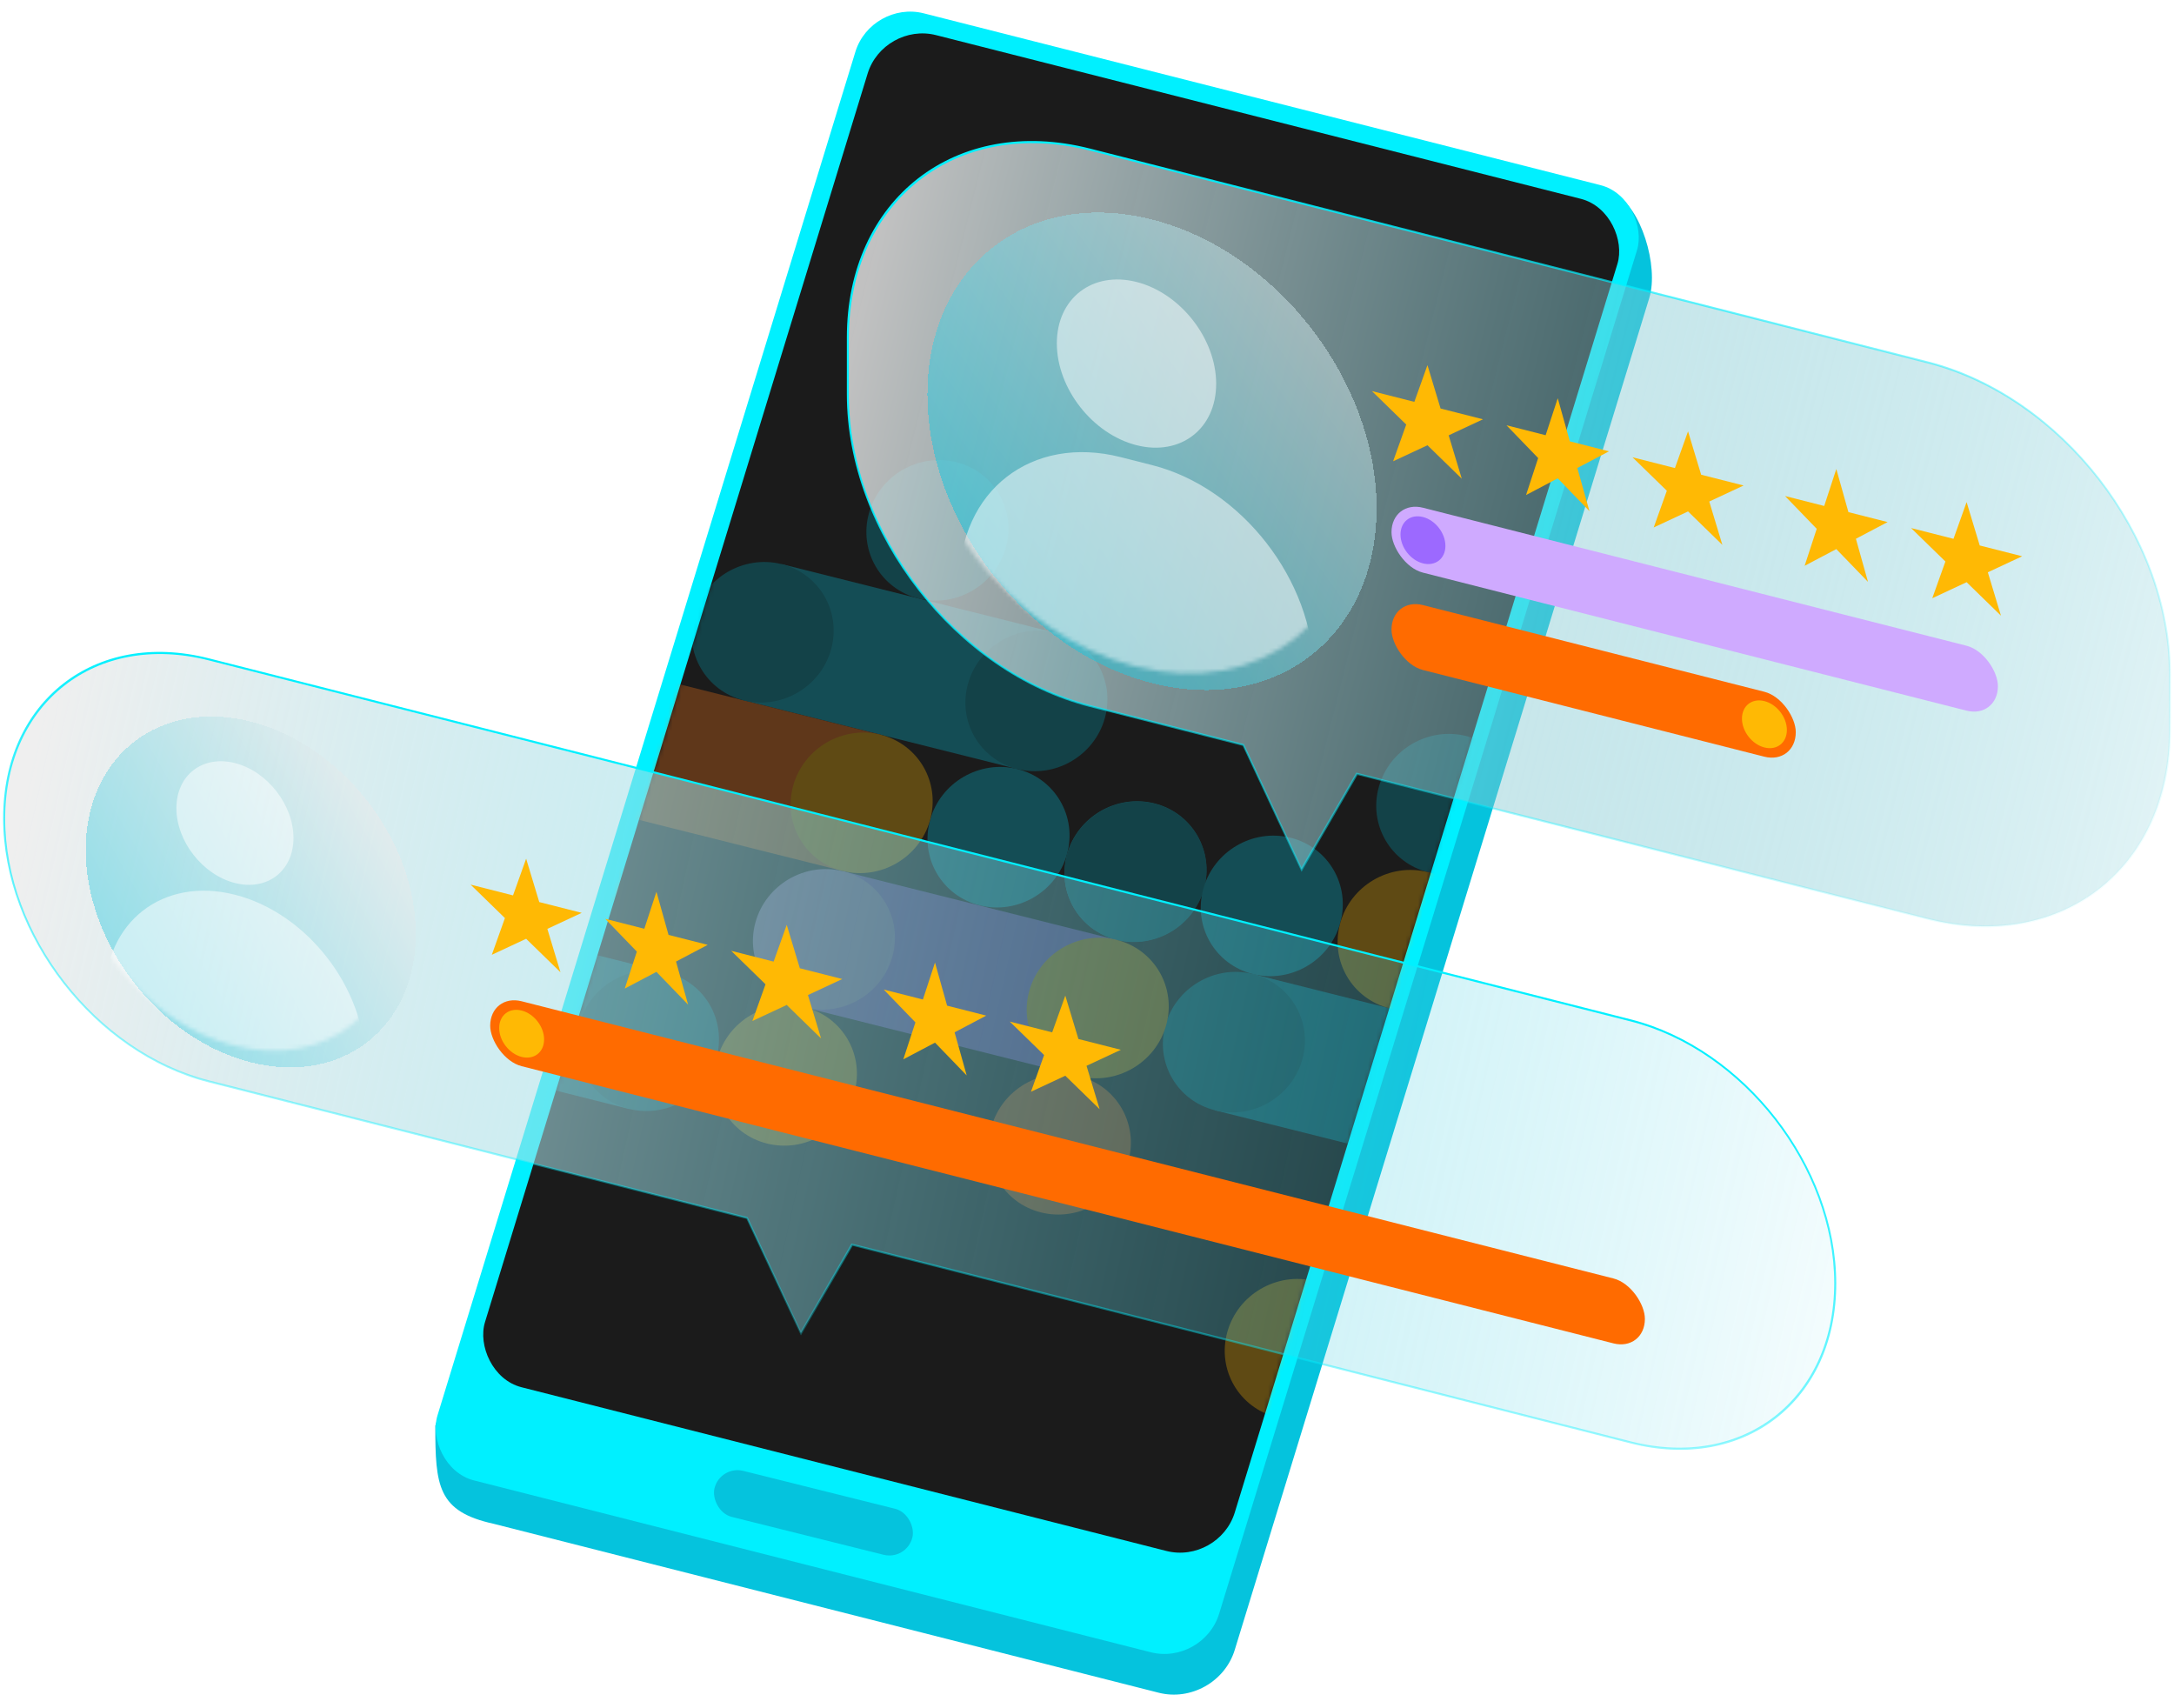 <svg width="522" height="410" viewBox="0 0 522 410" fill="none" xmlns="http://www.w3.org/2000/svg">
<path d="M208.298 23.856C210.642 16.215 218.82 11.616 226.566 13.583L387.794 46.757C393.913 49.538 398.356 63.895 396.013 71.536L296.474 396.141C294.131 403.782 285.952 408.381 278.207 406.414L118.541 365.859C105.071 362.908 104.518 356.785 104.518 342.313L208.298 23.856Z" fill="#05C3DD"/>
<rect width="193.675" height="368.467" rx="13" transform="matrix(0.969 0.246 -0.293 0.956 209.2 0)" fill="#00F0FF"/>
<rect width="185.79" height="339.587" rx="13" transform="matrix(0.969 0.246 -0.293 0.956 212.138 5.231)" fill="#1B1B1B"/>
<mask id="mask0_237_1517" style="mask-type:alpha" maskUnits="userSpaceOnUse" x="115" y="8" width="274" height="365">
<rect width="185.79" height="339.587" rx="13" transform="matrix(0.969 0.246 -0.293 0.956 212.139 5.231)" fill="#1B1B1B"/>
</mask>
<g mask="url(#mask0_237_1517)">
<g opacity="0.3" filter="url(#filter0_f_237_1517)">
<path d="M253.405 151.925L187.668 135.44L178.574 168.157L244.31 184.641L253.405 151.925Z" fill="#05C3DD"/>
<path d="M211.443 176.403L145.707 159.918L136.613 192.634L202.349 209.119L211.443 176.403Z" fill="#FF7917"/>
<path d="M70.876 176.153L136.613 192.637L145.707 159.921L79.971 143.436L70.876 176.153Z" fill="#A772FF"/>
<path d="M127.513 225.35C136.589 227.626 145.982 222.147 148.494 213.113C151.005 204.079 145.683 194.91 136.607 192.634C127.531 190.358 118.138 195.836 115.627 204.871C113.115 213.905 118.437 223.074 127.513 225.35Z" fill="#FF7917"/>
<path d="M145.703 159.915C154.779 162.191 164.172 156.712 166.683 147.678C169.195 138.643 163.873 129.475 154.797 127.199C145.721 124.923 136.327 130.401 133.816 139.436C131.305 148.47 136.627 157.639 145.703 159.915Z" fill="#009DB2"/>
<path d="M178.573 168.161C187.649 170.437 197.042 164.958 199.554 155.924C202.065 146.889 196.743 137.72 187.667 135.444C178.591 133.168 169.198 138.647 166.686 147.681C164.175 156.716 169.497 165.885 178.573 168.161Z" fill="#009DB2"/>
<path d="M220.534 143.683C229.61 145.959 239.003 140.48 241.514 131.446C244.026 122.411 238.704 113.243 229.628 110.967C220.552 108.691 211.159 114.169 208.647 123.204C206.136 132.238 211.458 141.407 220.534 143.683Z" fill="#009DB2"/>
<path d="M244.309 184.648C253.385 186.924 262.778 181.445 265.29 172.411C267.801 163.376 262.479 154.207 253.403 151.931C244.327 149.655 234.934 155.134 232.422 164.169C229.911 173.203 235.233 182.372 244.309 184.648Z" fill="#009DB2"/>
<path d="M136.608 192.634C145.684 194.91 155.077 189.432 157.588 180.397C160.1 171.363 154.778 162.194 145.702 159.918C136.626 157.642 127.233 163.121 124.721 172.155C122.21 181.19 127.532 190.358 136.608 192.634Z" fill="#FFB904"/>
<path d="M235.21 217.364C244.286 219.64 253.679 214.161 256.191 205.126C258.702 196.092 253.38 186.923 244.304 184.647C235.228 182.371 225.835 187.85 223.324 196.884C220.812 205.919 226.134 215.088 235.21 217.364Z" fill="#05C3DD"/>
<path d="M268.08 225.601C277.156 227.877 286.55 222.399 289.061 213.364C291.572 204.33 286.25 195.161 277.174 192.885C268.098 190.609 258.705 196.088 256.194 205.122C253.682 214.156 259.004 223.325 268.08 225.601Z" fill="#05C3DD"/>
<path d="M202.344 209.118C211.42 211.394 220.813 205.915 223.325 196.881C225.836 187.846 220.514 178.678 211.438 176.402C202.362 174.126 192.969 179.604 190.457 188.639C187.946 197.673 193.268 206.842 202.344 209.118Z" fill="#FFB904"/>
<path d="M184.158 274.553C193.234 276.829 202.627 271.35 205.139 262.316C207.65 253.282 202.328 244.113 193.252 241.837C184.176 239.561 174.783 245.039 172.272 254.074C169.76 263.108 175.082 272.277 184.158 274.553Z" fill="#FFB904"/>
<path d="M291.721 266.58L357.457 283.064L366.551 250.348L300.815 233.863L291.721 266.58Z" fill="#05C3DD"/>
<path d="M85.293 249.764L151.03 266.249L160.124 233.532L94.388 217.048L85.293 249.764Z" fill="#05C3DD"/>
<path d="M348.768 315.833L414.504 332.318L423.598 299.601L357.862 283.116L348.768 315.833Z" fill="#05C3DD"/>
<path d="M333.686 242.102L399.422 258.587L408.516 225.87L342.78 209.386L333.686 242.102Z" fill="#FF7917"/>
<path d="M193.292 241.897L259.028 258.382L268.122 225.665L202.386 209.181L193.292 241.897Z" fill="#A772FF"/>
<path d="M249.933 291.094C259.009 293.37 268.402 287.892 270.914 278.857C273.425 269.823 268.103 260.654 259.027 258.378C249.951 256.102 240.558 261.581 238.046 270.615C235.535 279.65 240.857 288.818 249.933 291.094Z" fill="#FF7917"/>
<path d="M193.292 241.895C202.368 244.171 211.761 238.693 214.272 229.658C216.784 220.624 211.462 211.455 202.386 209.179C193.31 206.903 183.916 212.382 181.405 221.416C178.894 230.45 184.216 239.619 193.292 241.895Z" fill="#CFAAFF"/>
<path d="M268.123 225.663C277.199 227.939 286.592 222.461 289.103 213.426C291.615 204.392 286.293 195.223 277.217 192.947C268.141 190.671 258.747 196.15 256.236 205.184C253.725 214.218 259.047 223.387 268.123 225.663Z" fill="#009DB2"/>
<path d="M366.556 250.348C357.48 248.072 348.087 253.551 345.576 262.585C343.064 271.619 348.386 280.788 357.462 283.064C366.538 285.34 375.932 279.862 378.443 270.827C380.954 261.793 375.632 252.624 366.556 250.348Z" fill="#009DB2"/>
<path d="M103.341 184.341C94.265 182.065 84.872 187.543 82.36 196.578C79.849 205.612 85.171 214.781 94.247 217.057C103.323 219.333 112.716 213.854 115.227 204.82C117.739 195.785 112.417 186.617 103.341 184.341Z" fill="#009DB2"/>
<path d="M160.125 233.528C151.049 231.252 141.656 236.731 139.144 245.765C136.633 254.8 141.955 263.968 151.031 266.244C160.107 268.52 169.5 263.042 172.012 254.007C174.523 244.973 169.201 235.804 160.125 233.528Z" fill="#009DB2"/>
<path d="M342.954 209.431C352.03 211.707 361.423 206.228 363.934 197.194C366.446 188.16 361.124 178.991 352.048 176.715C342.972 174.439 333.578 179.917 331.067 188.952C328.556 197.986 333.878 207.155 342.954 209.431Z" fill="#009DB2"/>
<path d="M300.82 233.861C291.744 231.585 282.351 237.063 279.84 246.098C277.328 255.132 282.65 264.301 291.726 266.577C300.802 268.853 310.195 263.374 312.707 254.34C315.218 245.305 309.896 236.137 300.82 233.861Z" fill="#009DB2"/>
<path d="M357.86 283.114C348.784 280.838 339.39 286.316 336.879 295.351C334.368 304.385 339.689 313.554 348.765 315.83C357.841 318.106 367.235 312.627 369.746 303.593C372.257 294.559 366.936 285.39 357.86 283.114Z" fill="#A772FF"/>
<path d="M259.028 258.379C268.104 260.655 277.497 255.176 280.008 246.142C282.52 237.107 277.198 227.938 268.122 225.662C259.046 223.386 249.652 228.865 247.141 237.9C244.63 246.934 249.952 256.103 259.028 258.379Z" fill="#FFB904"/>
<path d="M309.915 201.145C300.839 198.869 291.446 204.348 288.934 213.382C286.423 222.416 291.745 231.585 300.821 233.861C309.897 236.137 319.29 230.658 321.801 221.624C324.313 212.59 318.991 203.421 309.915 201.145Z" fill="#05C3DD"/>
<path d="M408.571 225.885C399.495 223.609 390.102 229.088 387.591 238.123C385.08 247.157 390.401 256.326 399.477 258.602C408.553 260.878 417.947 255.399 420.458 246.365C422.969 237.33 417.647 228.161 408.571 225.885Z" fill="#05C3DD"/>
<path d="M342.781 209.386C333.705 207.11 324.312 212.589 321.8 221.624C319.289 230.658 324.611 239.827 333.687 242.103C342.763 244.379 352.156 238.9 354.668 229.866C357.179 220.831 351.857 211.662 342.781 209.386Z" fill="#FFB904"/>
<path d="M306.578 340.297C315.654 342.573 325.047 337.095 327.559 328.06C330.07 319.026 324.748 309.857 315.672 307.581C306.596 305.305 297.203 310.784 294.691 319.818C292.18 328.853 297.502 338.021 306.578 340.297Z" fill="#FFB904"/>
<path d="M384.698 184.853C393.774 187.129 403.168 181.65 405.679 172.616C408.19 163.581 402.868 154.412 393.792 152.136C384.716 149.86 375.323 155.339 372.812 164.374C370.301 173.408 375.622 182.577 384.698 184.853Z" fill="#FFB904"/>
</g>
</g>
<rect width="48.975" height="11.392" rx="5.696" transform="matrix(0.97 0.242 -0.242 0.97 172.943 351.773)" fill="#05C3DD"/>
<g filter="url(#filter1_bii_237_1517)">
<path fill-rule="evenodd" clip-rule="evenodd" d="M261.732 35.922C229.614 27.764 203.578 48.014 203.578 81.151V94.736C203.578 127.873 229.614 161.349 261.732 169.506L298.542 178.856L312.513 208.777L325.803 185.781L462.847 220.59C494.964 228.747 521 208.498 521 175.36V161.776C521 128.639 494.964 95.163 462.846 87.005L261.732 35.922Z" fill="url(#paint0_linear_237_1517)" fill-opacity="0.8"/>
<path d="M261.732 169.506V169.256V169.506ZM298.542 178.856L298.754 178.79L298.685 178.643L298.542 178.606V178.856ZM312.513 208.777L312.301 208.843L312.519 209.31L312.728 208.947L312.513 208.777ZM325.803 185.781V185.531L325.656 185.493L325.588 185.611L325.803 185.781ZM203.82 81.212C203.82 48.213 229.748 28.048 261.732 36.172V35.672C229.48 27.48 203.336 47.814 203.336 81.089L203.82 81.212ZM203.82 94.797V81.212L203.336 81.089V94.674L203.82 94.797ZM261.732 169.256C229.748 161.133 203.82 127.796 203.82 94.797L203.336 94.674C203.336 127.949 229.48 161.565 261.732 169.756V169.256ZM298.542 178.606L261.732 169.256V169.756L298.542 179.106V178.606ZM312.726 208.712L298.754 178.79L298.329 178.922L312.301 208.843L312.726 208.712ZM325.588 185.611L312.298 208.608L312.728 208.947L326.018 185.951L325.588 185.611ZM462.847 220.34L325.803 185.531V186.031L462.847 220.84V220.34ZM520.758 175.299C520.758 208.298 494.83 228.463 462.847 220.34V220.84C495.098 229.031 521.242 208.697 521.242 175.422L520.758 175.299ZM520.758 161.714V175.299L521.242 175.422V161.837L520.758 161.714ZM462.846 87.255C494.83 95.379 520.758 128.715 520.758 161.714L521.242 161.837C521.242 128.562 495.098 94.947 462.846 86.755V87.255ZM261.732 36.172L462.846 87.255V86.755L261.732 35.672V36.172Z" fill="url(#paint1_linear_237_1517)"/>
</g>
<g filter="url(#filter2_bd_237_1517)">
<ellipse cx="55.654" cy="55.66" rx="55.654" ry="55.66" transform="matrix(0.969 0.246 0 1 218.682 35.006)" fill="url(#paint2_linear_237_1517)" fill-opacity="0.5" shape-rendering="crispEdges"/>
</g>
<mask id="mask1_237_1517" style="mask-type:alpha" maskUnits="userSpaceOnUse" x="218" y="47" width="109" height="115">
<ellipse cx="55.654" cy="55.66" rx="55.654" ry="55.66" transform="matrix(0.969 0.246 0 1 218.682 35.006)" fill="white"/>
</mask>
<g mask="url(#mask1_237_1517)">
<g filter="url(#filter3_b_237_1517)">
<path d="M230.34 139.913C230.34 117.822 247.698 104.322 269.109 109.76L276.671 111.681C298.083 117.12 315.44 139.437 315.44 161.528V172.031C315.44 175.712 312.549 177.961 308.982 177.055L236.799 158.72C233.232 157.814 230.34 154.096 230.34 150.416V139.913Z" fill="white" fill-opacity="0.5"/>
<ellipse cx="19.741" cy="19.596" rx="19.741" ry="19.596" transform="matrix(0.969 0.246 0 1 253.757 62.84)" fill="white" fill-opacity="0.5"/>
</g>
</g>
<rect width="150.265" height="15.585" rx="7.792" transform="matrix(0.969 0.246 0 1 334.115 119.986)" fill="#CFAAFF"/>
<ellipse cx="5.565" cy="5.566" rx="5.565" ry="5.566" transform="matrix(0.969 0.246 0 1 336.273 122.761)" fill="#9C69FF"/>
<rect width="100.177" height="15.585" rx="7.792" transform="matrix(0.969 0.246 0 1 334.115 143.364)" fill="#FF6B00"/>
<ellipse cx="5.565" cy="5.566" rx="5.565" ry="5.566" transform="matrix(0.969 0.246 0 1 418.263 166.963)" fill="#FFB904"/>
<path d="M342.746 87.669L345.895 98.084L356.084 100.672L347.841 104.521L350.989 114.936L342.746 106.899L334.502 110.748L337.651 101.933L329.408 93.896L339.597 96.484L342.746 87.669Z" fill="#FFB904"/>
<path d="M374.032 95.616L376.938 105.969L386.344 108.358L378.735 112.368L381.641 122.721L374.032 114.846L366.422 118.856L369.329 109.979L361.72 102.104L371.125 104.493L374.032 95.616Z" fill="#FFB904"/>
<path d="M405.317 103.562L408.466 113.977L418.656 116.565L410.412 120.414L413.561 130.829L405.317 122.792L397.074 126.641L400.223 117.826L391.979 109.789L402.169 112.377L405.317 103.562Z" fill="#FFB904"/>
<path d="M440.918 112.605L443.825 122.958L453.23 125.347L445.621 129.357L448.528 139.71L440.918 131.835L433.309 135.845L436.215 126.968L428.606 119.093L438.012 121.482L440.918 112.605Z" fill="#FFB904"/>
<path d="M472.204 120.552L475.353 130.966L485.542 133.554L477.299 137.403L480.448 147.818L472.204 139.782L463.961 143.63L467.109 134.815L458.866 126.779L469.055 129.367L472.204 120.552Z" fill="#FFB904"/>
<g filter="url(#filter4_bii_237_1517)">
<path fill-rule="evenodd" clip-rule="evenodd" d="M50.102 158.297C22.984 151.412 1 168.511 1 196.49C1 224.468 22.984 252.731 50.102 259.616L179.389 292.443L192.302 320.098L204.587 298.841L391.56 346.314C418.678 353.199 440.662 336.099 440.662 308.121C440.662 280.142 418.678 251.879 391.56 244.994L50.102 158.297Z" fill="url(#paint3_linear_237_1517)" fill-opacity="0.8"/>
<path d="M179.389 292.443L179.601 292.377L179.532 292.229L179.389 292.193V292.443ZM192.302 320.098L192.089 320.164L192.307 320.631L192.517 320.268L192.302 320.098ZM204.587 298.841V298.591L204.44 298.553L204.372 298.671L204.587 298.841ZM1.242 196.551C1.242 168.711 23.117 151.696 50.102 158.547V158.047C22.85 151.128 0.758 168.311 0.758 196.428L1.242 196.551ZM50.102 259.366C23.117 252.515 1.242 224.392 1.242 196.551L0.758 196.428C0.758 224.545 22.85 252.947 50.102 259.866V259.366ZM179.389 292.193L50.102 259.366V259.866L179.389 292.693V292.193ZM192.515 320.032L179.601 292.377L179.176 292.509L192.089 320.164L192.515 320.032ZM204.372 298.671L192.087 319.928L192.517 320.268L204.802 299.011L204.372 298.671ZM391.56 346.064L204.587 298.591V299.091L391.56 346.564V346.064ZM440.419 308.059C440.419 335.9 418.544 352.915 391.56 346.064V346.564C418.812 353.483 440.904 336.299 440.904 308.182L440.419 308.059ZM391.56 245.244C418.544 252.095 440.419 280.219 440.419 308.059L440.904 308.182C440.904 280.066 418.812 251.663 391.56 244.744V245.244ZM50.102 158.547L391.56 245.244V244.744L50.102 158.047V158.547Z" fill="url(#paint4_linear_237_1517)"/>
</g>
<g filter="url(#filter5_bd_237_1517)">
<ellipse cx="40.892" cy="40.898" rx="40.892" ry="40.898" transform="matrix(0.969 0.246 0 1 16.583 159.188)" fill="url(#paint5_linear_237_1517)" fill-opacity="0.5" shape-rendering="crispEdges"/>
</g>
<mask id="mask2_237_1517" style="mask-type:alpha" maskUnits="userSpaceOnUse" x="16" y="168" width="80" height="85">
<ellipse cx="40.892" cy="40.898" rx="40.892" ry="40.898" transform="matrix(0.969 0.246 0 1 16.583 159.188)" fill="white"/>
</mask>
<g mask="url(#mask2_237_1517)">
<g filter="url(#filter6_b_237_1517)">
<path d="M25.149 239.135C25.149 221.32 39.147 210.433 56.414 214.819C73.681 219.205 87.679 237.202 87.679 255.017V258.767C87.679 262.079 85.076 264.104 81.865 263.288L30.963 250.359C27.752 249.544 25.149 246.197 25.149 242.884V239.135Z" fill="white" fill-opacity="0.5"/>
<ellipse cx="14.505" cy="14.399" rx="14.505" ry="14.399" transform="matrix(0.969 0.246 0 1 42.356 179.64)" fill="white" fill-opacity="0.5"/>
</g>
</g>
<rect width="286.123" height="15.585" rx="7.792" transform="matrix(0.969 0.246 0 1 117.702 238.483)" fill="#FF6B00"/>
<ellipse cx="5.565" cy="5.566" rx="5.565" ry="5.566" transform="matrix(0.969 0.246 0 1 119.858 241.257)" fill="#FFB904"/>
<path d="M126.331 206.166L129.48 216.58L139.67 219.169L131.426 223.017L134.575 233.432L126.331 225.396L118.088 229.244L121.237 220.429L112.993 212.393L123.183 214.981L126.331 206.166Z" fill="#FFB904"/>
<path d="M157.617 214.112L160.523 224.466L169.929 226.855L162.32 230.864L165.226 241.218L157.617 233.342L150.008 237.352L152.914 228.475L145.305 220.6L154.71 222.989L157.617 214.112Z" fill="#FFB904"/>
<path d="M188.903 222.059L192.052 232.474L202.241 235.062L193.998 238.91L197.146 249.325L188.903 241.289L180.659 245.137L183.808 236.322L175.565 228.286L185.754 230.874L188.903 222.059Z" fill="#FFB904"/>
<path d="M224.504 231.102L227.41 241.455L236.816 243.844L229.207 247.854L232.113 258.207L224.504 250.332L216.894 254.341L219.801 245.465L212.191 237.589L221.597 239.978L224.504 231.102Z" fill="#FFB904"/>
<path d="M255.79 239.048L258.939 249.463L269.128 252.051L260.885 255.9L264.033 266.315L255.79 258.278L247.546 262.127L250.695 253.312L242.452 245.275L252.641 247.863L255.79 239.048Z" fill="#FFB904"/>
<defs>
<filter id="filter0_f_237_1517" x="5.999" y="100.451" width="524.934" height="251.401" filterUnits="userSpaceOnUse" color-interpolation-filters="sRGB">
<feFlood flood-opacity="0" result="BackgroundImageFix"/>
<feBlend mode="normal" in="SourceGraphic" in2="BackgroundImageFix" result="shape"/>
<feGaussianBlur stdDeviation="5" result="effect1_foregroundBlur_237_1517"/>
</filter>
<filter id="filter1_bii_237_1517" x="193.336" y="23.858" width="337.906" height="208.795" filterUnits="userSpaceOnUse" color-interpolation-filters="sRGB">
<feFlood flood-opacity="0" result="BackgroundImageFix"/>
<feGaussianBlur in="BackgroundImageFix" stdDeviation="5"/>
<feComposite in2="SourceAlpha" operator="in" result="effect1_backgroundBlur_237_1517"/>
<feBlend mode="normal" in="SourceGraphic" in2="effect1_backgroundBlur_237_1517" result="shape"/>
<feColorMatrix in="SourceAlpha" type="matrix" values="0 0 0 0 0 0 0 0 0 0 0 0 0 0 0 0 0 0 127 0" result="hardAlpha"/>
<feOffset dx="2" dy="2"/>
<feComposite in2="hardAlpha" operator="arithmetic" k2="-1" k3="1"/>
<feColorMatrix type="matrix" values="0 0 0 0 1 0 0 0 0 1 0 0 0 0 1 0 0 0 1 0"/>
<feBlend mode="normal" in2="shape" result="effect2_innerShadow_237_1517"/>
<feColorMatrix in="SourceAlpha" type="matrix" values="0 0 0 0 0 0 0 0 0 0 0 0 0 0 0 0 0 0 127 0" result="hardAlpha"/>
<feOffset dx="-2" dy="-2"/>
<feComposite in2="hardAlpha" operator="arithmetic" k2="-1" k3="1"/>
<feColorMatrix type="matrix" values="0 0 0 0 0.114 0 0 0 0 0.635 0 0 0 0 0.706 0 0 0 1 0"/>
<feBlend mode="normal" in2="effect2_innerShadow_237_1517" result="effect3_innerShadow_237_1517"/>
</filter>
<filter id="filter2_bd_237_1517" x="208.682" y="37.032" width="127.882" height="134.67" filterUnits="userSpaceOnUse" color-interpolation-filters="sRGB">
<feFlood flood-opacity="0" result="BackgroundImageFix"/>
<feGaussianBlur in="BackgroundImageFix" stdDeviation="5"/>
<feComposite in2="SourceAlpha" operator="in" result="effect1_backgroundBlur_237_1517"/>
<feColorMatrix in="SourceAlpha" type="matrix" values="0 0 0 0 0 0 0 0 0 0 0 0 0 0 0 0 0 0 127 0" result="hardAlpha"/>
<feOffset dx="4" dy="4"/>
<feGaussianBlur stdDeviation="2"/>
<feComposite in2="hardAlpha" operator="out"/>
<feColorMatrix type="matrix" values="0 0 0 0 0 0 0 0 0 0 0 0 0 0 0 0 0 0 0.25 0"/>
<feBlend mode="normal" in2="effect1_backgroundBlur_237_1517" result="effect2_dropShadow_237_1517"/>
<feBlend mode="normal" in="SourceGraphic" in2="effect2_dropShadow_237_1517" result="shape"/>
</filter>
<filter id="filter3_b_237_1517" x="220.34" y="57.101" width="105.1" height="130.154" filterUnits="userSpaceOnUse" color-interpolation-filters="sRGB">
<feFlood flood-opacity="0" result="BackgroundImageFix"/>
<feGaussianBlur in="BackgroundImageFix" stdDeviation="5"/>
<feComposite in2="SourceAlpha" operator="in" result="effect1_backgroundBlur_237_1517"/>
<feBlend mode="normal" in="SourceGraphic" in2="effect1_backgroundBlur_237_1517" result="shape"/>
</filter>
<filter id="filter4_bii_237_1517" x="-9.242" y="146.516" width="460.146" height="211.579" filterUnits="userSpaceOnUse" color-interpolation-filters="sRGB">
<feFlood flood-opacity="0" result="BackgroundImageFix"/>
<feGaussianBlur in="BackgroundImageFix" stdDeviation="5"/>
<feComposite in2="SourceAlpha" operator="in" result="effect1_backgroundBlur_237_1517"/>
<feBlend mode="normal" in="SourceGraphic" in2="effect1_backgroundBlur_237_1517" result="shape"/>
<feColorMatrix in="SourceAlpha" type="matrix" values="0 0 0 0 0 0 0 0 0 0 0 0 0 0 0 0 0 0 127 0" result="hardAlpha"/>
<feOffset dx="2" dy="2"/>
<feComposite in2="hardAlpha" operator="arithmetic" k2="-1" k3="1"/>
<feColorMatrix type="matrix" values="0 0 0 0 1 0 0 0 0 1 0 0 0 0 1 0 0 0 1 0"/>
<feBlend mode="normal" in2="shape" result="effect2_innerShadow_237_1517"/>
<feColorMatrix in="SourceAlpha" type="matrix" values="0 0 0 0 0 0 0 0 0 0 0 0 0 0 0 0 0 0 127 0" result="hardAlpha"/>
<feOffset dx="-2" dy="-2"/>
<feComposite in2="hardAlpha" operator="arithmetic" k2="-1" k3="1"/>
<feColorMatrix type="matrix" values="0 0 0 0 0.114 0 0 0 0 0.635 0 0 0 0 0.706 0 0 0 1 0"/>
<feBlend mode="normal" in2="effect2_innerShadow_237_1517" result="effect3_innerShadow_237_1517"/>
</filter>
<filter id="filter5_bd_237_1517" x="6.583" y="158.025" width="99.269" height="104.257" filterUnits="userSpaceOnUse" color-interpolation-filters="sRGB">
<feFlood flood-opacity="0" result="BackgroundImageFix"/>
<feGaussianBlur in="BackgroundImageFix" stdDeviation="5"/>
<feComposite in2="SourceAlpha" operator="in" result="effect1_backgroundBlur_237_1517"/>
<feColorMatrix in="SourceAlpha" type="matrix" values="0 0 0 0 0 0 0 0 0 0 0 0 0 0 0 0 0 0 127 0" result="hardAlpha"/>
<feOffset dx="4" dy="4"/>
<feGaussianBlur stdDeviation="2"/>
<feComposite in2="hardAlpha" operator="out"/>
<feColorMatrix type="matrix" values="0 0 0 0 0 0 0 0 0 0 0 0 0 0 0 0 0 0 0.25 0"/>
<feBlend mode="normal" in2="effect1_backgroundBlur_237_1517" result="effect2_dropShadow_237_1517"/>
<feBlend mode="normal" in="SourceGraphic" in2="effect2_dropShadow_237_1517" result="shape"/>
</filter>
<filter id="filter6_b_237_1517" x="15.149" y="172.771" width="82.529" height="100.698" filterUnits="userSpaceOnUse" color-interpolation-filters="sRGB">
<feFlood flood-opacity="0" result="BackgroundImageFix"/>
<feGaussianBlur in="BackgroundImageFix" stdDeviation="5"/>
<feComposite in2="SourceAlpha" operator="in" result="effect1_backgroundBlur_237_1517"/>
<feBlend mode="normal" in="SourceGraphic" in2="effect1_backgroundBlur_237_1517" result="shape"/>
</filter>
<linearGradient id="paint0_linear_237_1517" x1="214.366" y1="38.363" x2="609.989" y2="137.359" gradientUnits="userSpaceOnUse">
<stop stop-color="#EBEBEB"/>
<stop offset="1" stop-color="#009DB2" stop-opacity="0"/>
</linearGradient>
<linearGradient id="paint1_linear_237_1517" x1="261.458" y1="42.302" x2="437.748" y2="277.409" gradientUnits="userSpaceOnUse">
<stop stop-color="#00F0FF"/>
<stop offset="1" stop-color="#00F0FF" stop-opacity="0"/>
</linearGradient>
<linearGradient id="paint2_linear_237_1517" x1="111.308" y1="10.575" x2="13.903" y2="99.621" gradientUnits="userSpaceOnUse">
<stop stop-color="#EBEBEB"/>
<stop offset="1" stop-color="#05C3DD"/>
</linearGradient>
<linearGradient id="paint3_linear_237_1517" x1="11.788" y1="163.043" x2="481.887" y2="266.768" gradientUnits="userSpaceOnUse">
<stop stop-color="#EBEBEB"/>
<stop offset="1" stop-color="#05C3DD" stop-opacity="0"/>
</linearGradient>
<linearGradient id="paint4_linear_237_1517" x1="159.711" y1="186.127" x2="118.946" y2="346.679" gradientUnits="userSpaceOnUse">
<stop stop-color="#00F0FF"/>
<stop offset="1" stop-color="#00F0FF" stop-opacity="0"/>
</linearGradient>
<linearGradient id="paint5_linear_237_1517" x1="75.219" y1="18.218" x2="-18.378" y2="82.717" gradientUnits="userSpaceOnUse">
<stop stop-color="#EBEBEB"/>
<stop offset="1" stop-color="#05C3DD"/>
</linearGradient>
</defs>
</svg>
